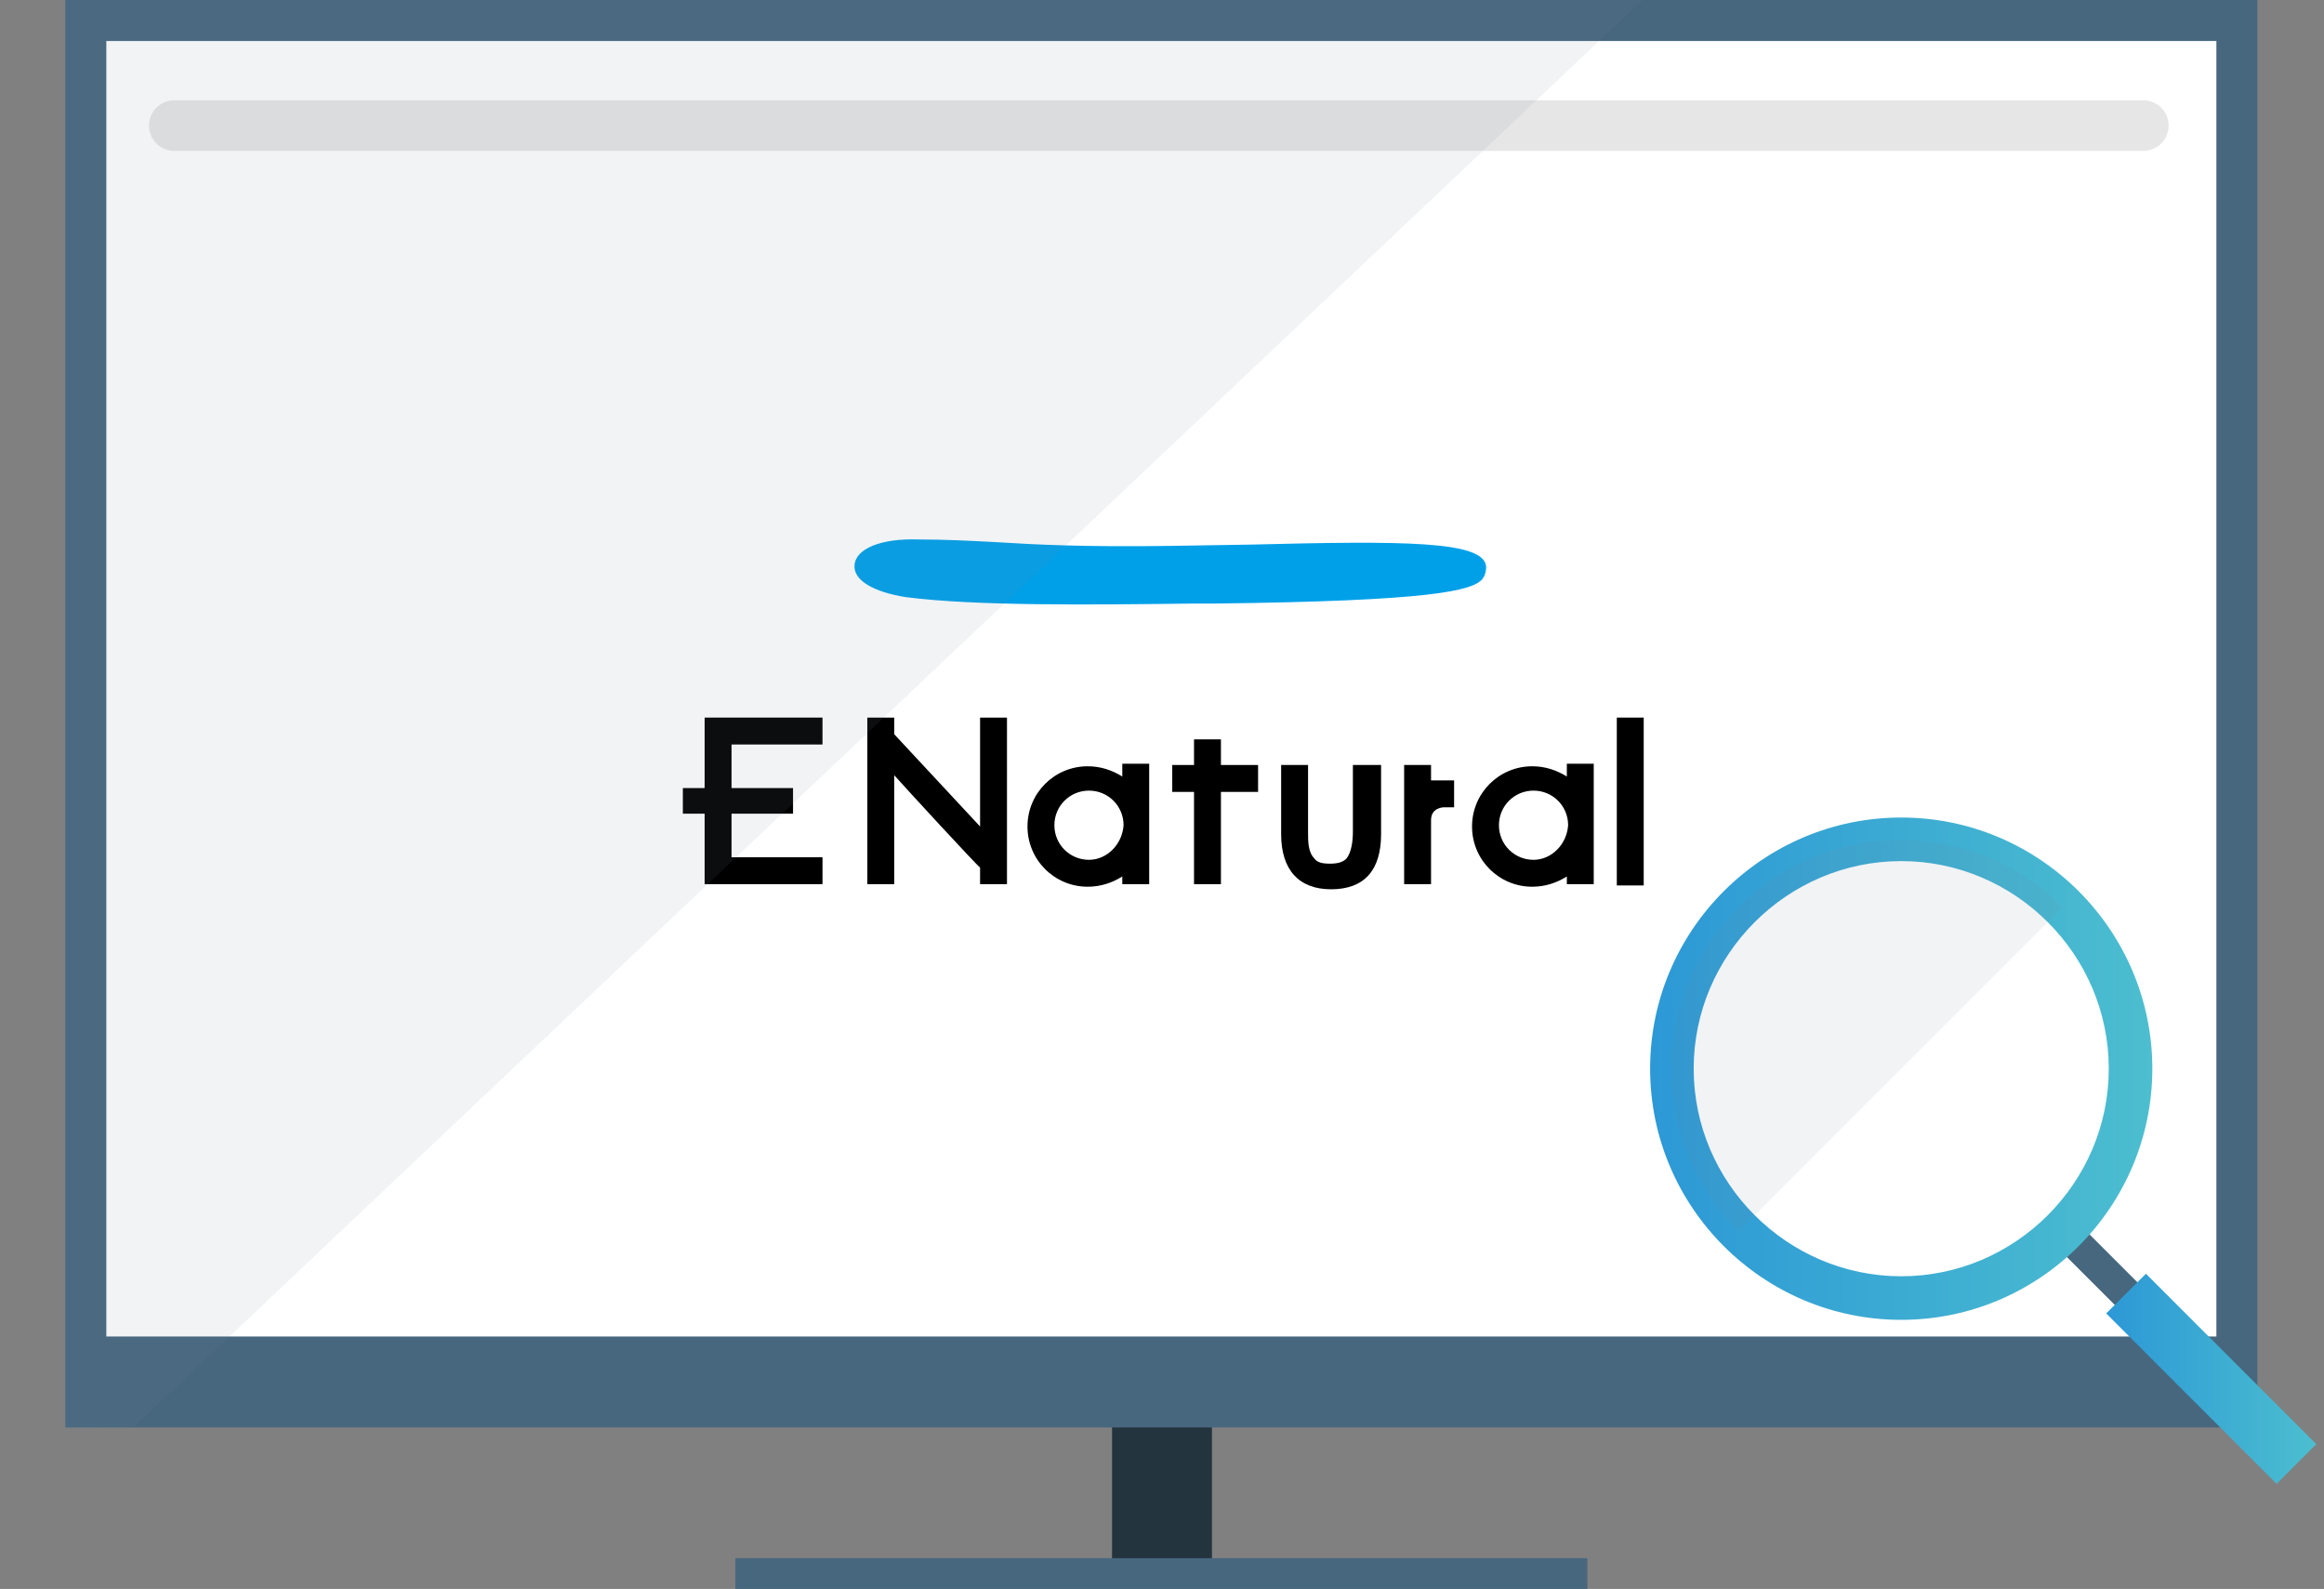 <?xml version="1.0" encoding="utf-8"?>
<!-- Generator: Adobe Illustrator 22.1.0, SVG Export Plug-In . SVG Version: 6.00 Build 0)  -->
<svg version="1.1" id="_x30_1" xmlns="http://www.w3.org/2000/svg" xmlns:xlink="http://www.w3.org/1999/xlink" x="0px" y="0px"
	 viewBox="0 0 181.4 124" style="enable-background:new 0 0 181.4 124;" xml:space="preserve">
<rect x="0" y="0" width="181.4" height="124" fill="#808080" stroke="none"/>
<style type="text/css">
	.st0{fill:#24343F;}
	.st1{fill:#47677E;}
	.st2{fill:#FFFFFF;}
	.st3{fill:#00A0E9;}
	.st4{fill:none;stroke:#E6E6E6;stroke-width:3.944;stroke-linecap:round;stroke-miterlimit:10;}
	.st5{opacity:0.1;fill:#6E899E;}
	.st6{fill:url(#SVGID_1_);}
	.st7{fill:url(#SVGID_2_);}
</style>
<rect x="86.8" y="108" class="st0" width="7.8" height="15.5"/>
<rect x="5.1" class="st1" width="171.1" height="111.4"/>
<rect x="57.4" y="121.6" class="st1" width="66.5" height="2.4"/>
<rect x="8.3" y="3.2" class="st2" width="164.7" height="101.1"/>
<rect x="126.2" y="56" width="2.1" height="13.1"/>
<path d="M76.5,56v8.5l-6.7-7.2c0-0.2,0-1.3,0-1.3h-2.1V69h2.1c0,0,0-7.3,0-8.5c0.8,0.9,6.5,7.1,6.7,7.2c0,0.2,0,1.3,0,1.3h2.1V56
	H76.5z"/>
<polygon points="98.2,59.7 95.3,59.7 95.3,57.7 93.2,57.7 93.2,59.7 91.5,59.7 91.5,61.8 93.2,61.8 93.2,69 95.3,69 95.3,61.8 
	98.2,61.8 "/>
<path d="M109.6,59.7h2.1v1.2h1.8V63h-0.8c0,0-1,0-1,1c0,0.3,0,5,0,5h-2.1V59.7z"/>
<polygon points="64.2,58.1 64.2,56 55,56 55,61.5 53.3,61.5 53.3,63.5 55,63.5 55,69 64.2,69 64.2,66.9 57.1,66.9 57.1,63.5 
	61.9,63.5 61.9,61.5 57.1,61.5 57.1,58.1 "/>
<path d="M105.6,59.7v5.2c0,0.7-0.1,1.6-0.5,2.1c-0.3,0.3-0.7,0.4-1.3,0.4v0c-0.6,0-1-0.1-1.2-0.4c-0.5-0.5-0.5-1.3-0.5-2.1v-5.2
	h-2.1v5.4c0,2.8,1.4,4.3,3.9,4.3l0,0c2.6,0,3.9-1.5,3.9-4.3v-5.4H105.6z"/>
<path d="M87.6,59.7v0.9c-0.8-0.5-1.7-0.8-2.7-0.8c-2.6,0-4.7,2.1-4.7,4.7c0,2.6,2.1,4.7,4.7,4.7c1,0,1.9-0.3,2.7-0.8V69h2.1v-9.4
	H87.6z M85,67.1c-1.5,0-2.7-1.2-2.7-2.7c0-1.5,1.2-2.7,2.7-2.7c1.5,0,2.7,1.2,2.7,2.7C87.6,65.9,86.4,67.1,85,67.1z"/>
<path d="M122.3,59.7v0.9c-0.8-0.5-1.7-0.8-2.7-0.8c-2.6,0-4.7,2.1-4.7,4.7c0,2.6,2.1,4.7,4.7,4.7c1,0,1.9-0.3,2.7-0.8V69h2.1v-9.4
	H122.3z M119.7,67.1c-1.5,0-2.7-1.2-2.7-2.7c0-1.5,1.2-2.7,2.7-2.7c1.5,0,2.7,1.2,2.7,2.7C122.3,65.9,121.1,67.1,119.7,67.1z"/>
<path class="st3" d="M66.7,44.1c-0.1,1.2,1.5,2.1,4,2.5l0,0c5.5,0.7,14.2,0.6,22.6,0.5l1.6,0c16.9-0.2,20-1,20.8-1.9
	c0.3-0.4,0.3-0.8,0.3-1c-0.2-2-6.4-2-18.4-1.7l-6.2,0.1c-6.8,0.1-10.6-0.1-13.8-0.3c-2-0.1-3.7-0.2-5.9-0.2
	C68.8,42,66.8,42.8,66.7,44.1z"/>
<line class="st4" x1="13.6" y1="9.8" x2="167.3" y2="9.8"/>
<polygon class="st5" points="5.1,111.7 10.3,111.5 128.2,0 5.1,0 "/>
<line class="st2" x1="161.3" y1="96.3" x2="172.7" y2="107.7"/>
<rect x="165.8" y="94" transform="matrix(0.707 -0.707 0.707 0.707 -23.232 147.978)" class="st1" width="2.5" height="16.1"/>
<line class="st2" x1="165.9" y1="101" x2="179.2" y2="114.2"/>
<linearGradient id="SVGID_1_" gradientUnits="userSpaceOnUse" x1="164.363" y1="107.603" x2="180.807" y2="107.603">
	<stop  offset="0" style="stop-color:#2C98D6"/>
	<stop  offset="1" style="stop-color:#4CBECF"/>
</linearGradient>
<polygon class="st6" points="177.7,115.8 164.4,102.5 167.5,99.4 180.8,112.7 "/>
<circle class="st2" cx="148.4" cy="83.4" r="17.9"/>
<linearGradient id="SVGID_2_" gradientUnits="userSpaceOnUse" x1="128.805" y1="83.403" x2="167.964" y2="83.403">
	<stop  offset="0" style="stop-color:#2C98D6"/>
	<stop  offset="1" style="stop-color:#4CBECF"/>
</linearGradient>
<path class="st7" d="M148.4,103c-10.8,0-19.6-8.8-19.6-19.6c0-10.8,8.8-19.6,19.6-19.6S168,72.6,168,83.4
	C168,94.2,159.2,103,148.4,103z M148.4,67.2c-8.9,0-16.2,7.3-16.2,16.2c0,8.9,7.3,16.2,16.2,16.2s16.2-7.3,16.2-16.2
	C164.6,74.5,157.3,67.2,148.4,67.2z"/>
<path class="st5" d="M135.7,96.1c-7-7-7-18.3,0-25.3c7-7,18.3-7,25.3,0"/>
</svg>
